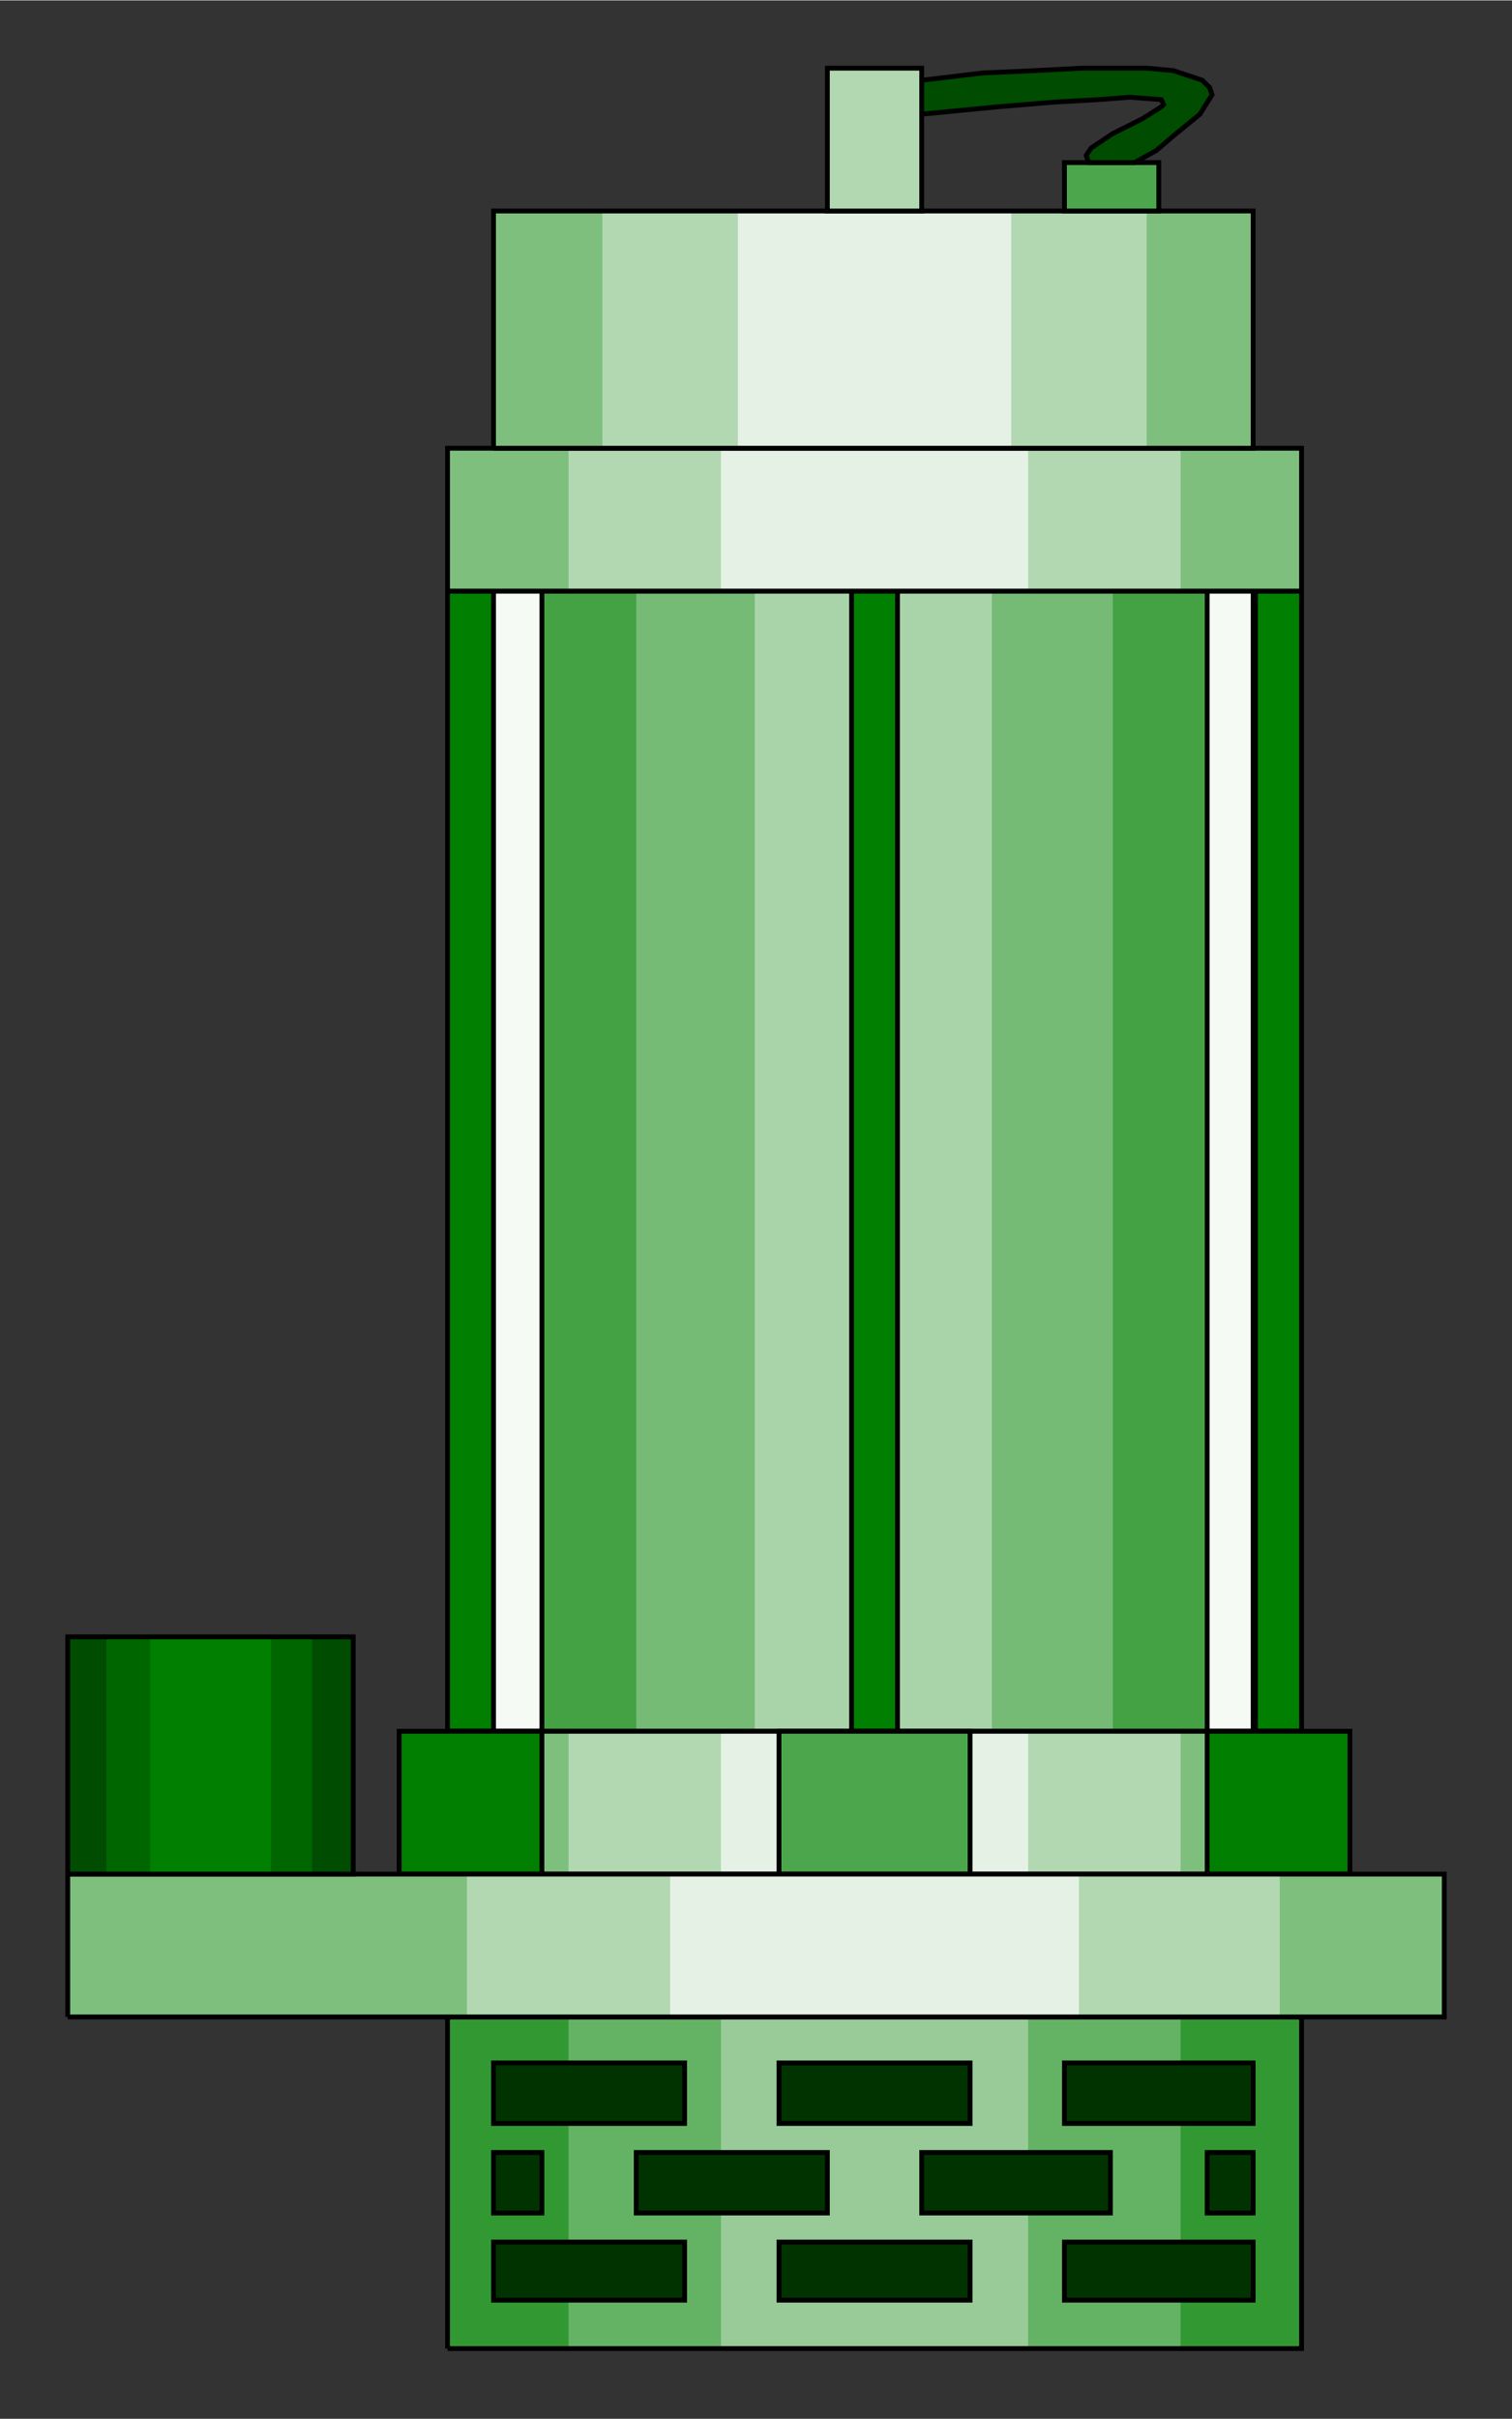 <?xml version="1.0" encoding="UTF-8" standalone="no"?>
<svg
   xmlns:dc="http://purl.org/dc/elements/1.1/"
   xmlns:cc="http://creativecommons.org/ns#"
   xmlns:rdf="http://www.w3.org/1999/02/22-rdf-syntax-ns#"
   xmlns:svg="http://www.w3.org/2000/svg"
   xmlns="http://www.w3.org/2000/svg"
   id="svg98"
   version="1.1"
   viewBox="0 0 625 999"
   height="1.479in"
   width="0.925in">
  <rect x="0" y="0" width="625" height="999" fill="#333333" stroke="none"/>
  <defs
     id="defs102" />
  <g
     id="g4663">
    <path
       style="fill:#329932"
       d="M185,970 l353,0 0,-137 -353,0 0,137z"
       id="path2" />
    <path
       style="fill:#64b264"
       d="M235,970 l253,0 0,-137 -253,0 0,137z"
       id="path4" />
    <path
       style="fill:#98cb98"
       d="M298,970 l127,0 0,-137 -127,0 0,137z"
       id="path6" />
    <path
       style="fill:none;stroke:#000;stroke-width:2"
       d="M185,970 l353,0 0,-137 -353,0 0,137"
       id="path8" />
    <path
       style="fill:#f5faf5;stroke:#000;stroke-width:2"
       d="M204,244 l314,0 0,471 -314,0 0,-471z"
       id="path10" />
    <path
       style="fill:#44a144"
       d="M224,244 l275,0 0,471 -275,0 0,-471z"
       id="path12" />
    <path
       style="fill:#75ba75"
       d="M263,244 l197,0 0,471 -197,0 0,-471z"
       id="path14" />
    <path
       style="fill:#a9d4a9"
       d="M312,244 l98,0 0,471 -98,0 0,-471z"
       id="path16" />
    <path
       style="fill:none;stroke:#000;stroke-width:2"
       d="M224,244 l275,0 0,471 -275,0 0,-471"
       id="path18" />
    <path
       style="fill:#007f00;stroke:#000;stroke-width:2"
       d="M185,244 l19,0 0,471 -19,0 0,-471z"
       id="path20" />
    <path
       style="fill:#007f00;stroke:#000;stroke-width:2"
       d="M519,244 l19,0 0,471 -19,0 0,-471z"
       id="path22" />
    <path
       style="fill:#007f00;stroke:#000;stroke-width:2"
       d="M352,244 l19,0 0,471 -19,0 0,-471z"
       id="path24" />
    <path
       style="fill:#7ebf7e"
       d="M185,244 l353,0 0,-59 -353,0 0,59z"
       id="path26" />
    <path
       style="fill:#b2d8b2"
       d="M235,244 l253,0 0,-59 -253,0 0,59z"
       id="path28" />
    <path
       style="fill:#e4f1e4"
       d="M298,244 l127,0 0,-59 -127,0 0,59z"
       id="path30" />
    <path
       style="fill:none;stroke:#000;stroke-width:2"
       d="M185,244 l353,0 0,-59 -353,0 0,59"
       id="path32" />
    <path
       style="fill:#7ebf7e"
       d="M204,185 l314,0 0,-98 -314,0 0,98z"
       id="path34" />
    <path
       style="fill:#b2d8b2"
       d="M249,185 l225,0 0,-98 -225,0 0,98z"
       id="path36" />
    <path
       style="fill:#e4f1e4"
       d="M305,185 l113,0 0,-98 -113,0 0,98z"
       id="path38" />
    <path
       style="fill:none;stroke:#000;stroke-width:2"
       d="M204,185 l314,0 0,-98 -314,0 0,98"
       id="path40" />
    <path
       style="fill:#7ebf7e"
       d="M185,774 l353,0 0,-59 -353,0 0,59z"
       id="path42" />
    <path
       style="fill:#b2d8b2"
       d="M235,774 l253,0 0,-59 -253,0 0,59z"
       id="path44" />
    <path
       style="fill:#e4f1e4"
       d="M298,774 l127,0 0,-59 -127,0 0,59z"
       id="path46" />
    <path
       style="fill:none;stroke:#000;stroke-width:2"
       d="M185,774 l353,0 0,-59 -353,0 0,59"
       id="path48" />
    <path
       style="fill:#007f00;stroke:#000;stroke-width:2"
       d="M165,715 l59,0 0,59 -59,0 0,-59z"
       id="path50" />
    <path
       style="fill:#4ca64c;stroke:#000;stroke-width:2"
       d="M322,715 l79,0 0,59 -79,0 0,-59z"
       id="path52" />
    <path
       style="fill:#007f00;stroke:#000;stroke-width:2"
       d="M499,715 l59,0 0,59 -59,0 0,-59z"
       id="path54" />
    <path
       style="fill:#7ebf7e"
       d="M28,833 l569,0 0,-59 -569,0 0,59z"
       id="path56" />
    <path
       style="fill:#b2d8b2"
       d="M193,833 l336,0 0,-59 -336,0 0,59z"
       id="path58" />
    <path
       style="fill:#e4f1e4"
       d="M277,833 l169,0 0,-59 -169,0 0,59z"
       id="path60" />
    <path
       style="fill:none;stroke:#000;stroke-width:2"
       d="M28,833 l569,0 0,-59 -569,0 0,59"
       id="path62" />
    <path
       style="fill:#004c00"
       d="M28,774 l118,0 0,-98 -118,0 0,98z"
       id="path64" />
    <path
       style="fill:#060"
       d="M44,774 l85,0 0,-98 -85,0 0,98z"
       id="path66" />
    <path
       style="fill:#007f00"
       d="M62,774 l50,0 0,-98 -50,0 0,98z"
       id="path68" />
    <path
       style="fill:none;stroke:#000;stroke-width:2"
       d="M28,774 l118,0 0,-98 -118,0 0,98"
       id="path70" />
    <path
       style="fill:#b2d8b2;stroke:#000;stroke-width:2"
       d="M342,87 l39,0 0,-59 -39,0 0,59z"
       id="path72" />
    <path
       style="fill:#4ca64c;stroke:#000;stroke-width:2"
       d="M440,87 l39,0 0,-20 -39,0 0,20z"
       id="path74" />
    <path
       style="fill:#004c00;stroke:#000;stroke-width:2"
       d="M450,67 l-1,-3 2,-3 9,-6 12,-6 8,-5 1,-1 -1,-2 -13,-1 -13,1 -18,1 -24,2 -31,3 0,-14 25,-3 22,-1 19,-1 15,0 12,0 11,1 12,4 3,3 1,3 -5,8 -11,9 -7,6 -9,5 -19,0z"
       id="path76" />
    <path
       style="fill:#030;stroke:#000;stroke-width:2"
       d="M204,926 l79,0 0,24 -79,0 0,-24z"
       id="path78" />
    <path
       style="fill:#030;stroke:#000;stroke-width:2"
       d="M322,926 l79,0 0,24 -79,0 0,-24z"
       id="path80" />
    <path
       style="fill:#030;stroke:#000;stroke-width:2"
       d="M440,926 l78,0 0,24 -78,0 0,-24z"
       id="path82" />
    <path
       style="fill:#030;stroke:#000;stroke-width:2"
       d="M204,852 l79,0 0,25 -79,0 0,-25z"
       id="path84" />
    <path
       style="fill:#030;stroke:#000;stroke-width:2"
       d="M322,852 l79,0 0,25 -79,0 0,-25z"
       id="path86" />
    <path
       style="fill:#030;stroke:#000;stroke-width:2"
       d="M440,852 l78,0 0,25 -78,0 0,-25z"
       id="path88" />
    <path
       style="fill:#030;stroke:#000;stroke-width:2"
       d="M263,889 l79,0 0,25 -79,0 0,-25z"
       id="path90" />
    <path
       style="fill:#030;stroke:#000;stroke-width:2"
       d="M381,889 l78,0 0,25 -78,0 0,-25z"
       id="path92" />
    <path
       style="fill:#030;stroke:#000;stroke-width:2"
       d="M499,889 l19,0 0,25 -19,0 0,-25z"
       id="path94" />
    <path
       style="fill:#030;stroke:#000;stroke-width:2"
       d="M204,889 l20,0 0,25 -20,0 0,-25z"
       id="path96" />
  </g>
</svg>
